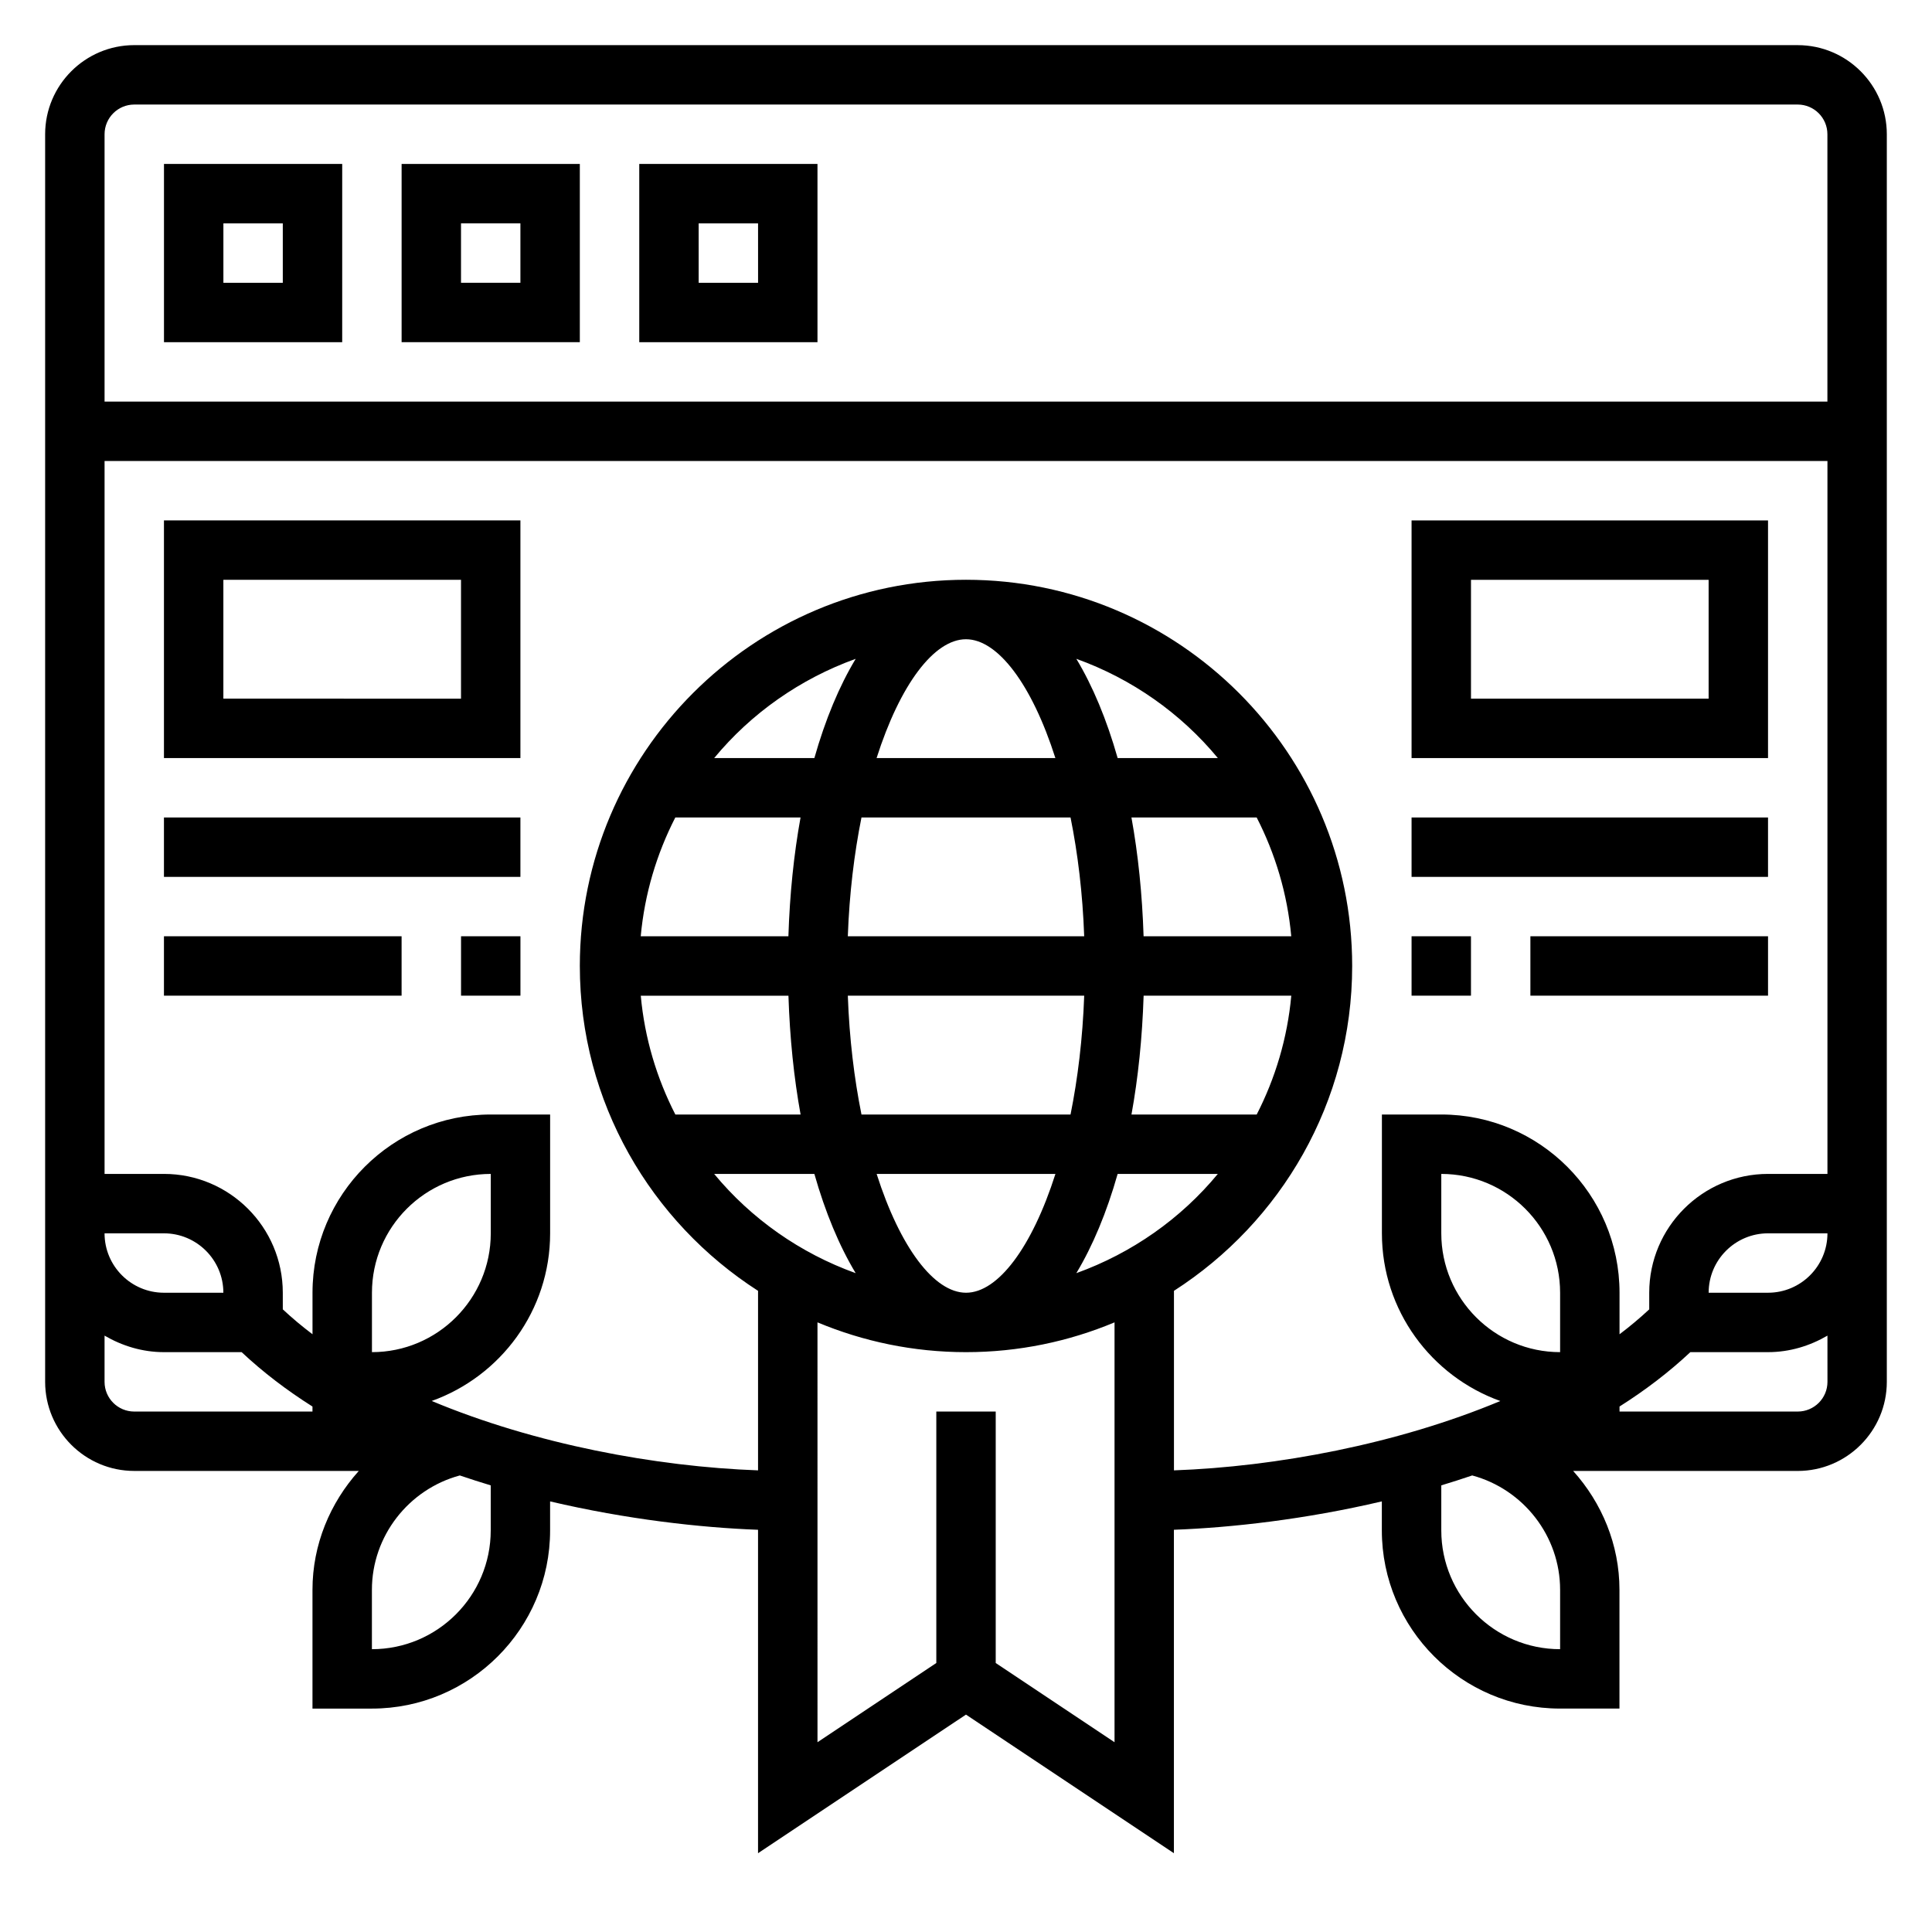 <?xml version="1.0" encoding="UTF-8"?>
<!-- Uploaded to: SVG Repo, www.svgrepo.com, Generator: SVG Repo Mixer Tools -->
<svg fill="#000000" width="800px" height="800px" version="1.1" viewBox="144 144 512 512" xmlns="http://www.w3.org/2000/svg">
 <g>
  <path d="m620.41 155.96h-440.83c-13.02 0-23.617 10.598-23.617 23.617v330.62c0 13.02 10.598 23.617 23.617 23.617h59.504c-7.606 8.465-12.273 19.523-12.273 31.492v31.488h15.742c26.047 0 47.23-21.184 47.23-47.23v-7.676c20.316 4.769 39.855 6.957 55.105 7.519v85.711l55.105-36.73 55.105 36.73v-85.715c15.25-0.559 34.785-2.746 55.105-7.519v7.676c0 26.047 21.184 47.23 47.23 47.23h15.742v-31.488c0-11.965-4.668-23.027-12.273-31.488l59.508 0.004c13.02 0 23.617-10.598 23.617-23.617v-330.62c0-13.02-10.598-23.617-23.617-23.617zm-440.83 15.746h440.83c4.344 0 7.871 3.527 7.871 7.871v70.848h-456.57v-70.848c0-4.344 3.527-7.871 7.871-7.871zm0 346.37c-4.344 0-7.871-3.527-7.871-7.871v-12.25c4.652 2.707 9.98 4.379 15.742 4.379h20.586c5.707 5.352 12.012 10.137 18.773 14.414v1.328zm-7.871-47.23h15.742c8.684 0 15.742 7.062 15.742 15.742h-15.742c-8.684 0-15.742-7.059-15.742-15.742zm102.34 78.719c0 17.367-14.121 31.488-31.488 31.488v-15.742c0-14.227 9.715-26.633 23.293-30.301 2.723 0.93 5.457 1.801 8.195 2.629zm155.19-68.164c4.352-7.234 8.055-16.105 10.949-26.301h26.551c-9.805 11.863-22.746 20.98-37.5 26.301zm-52.922-26.301h47.383c-6.211 19.469-15.23 31.488-23.688 31.488-8.457 0-17.484-12.02-23.695-31.488zm55.008-47.23c-0.41 11.391-1.707 21.973-3.621 31.488h-55.402c-1.922-9.516-3.211-20.098-3.621-31.488zm-62.645-15.746c0.41-11.391 1.707-21.973 3.621-31.488h55.402c1.922 9.516 3.211 20.098 3.621 31.488zm108.36 47.234h-33.188c1.77-9.738 2.859-20.316 3.219-31.488h39.133c-1.027 11.258-4.238 21.875-9.164 31.488zm-29.977-47.234c-0.363-11.172-1.449-21.75-3.219-31.488h33.188c4.93 9.613 8.141 20.23 9.164 31.488zm-6.875-47.23c-2.898-10.195-6.59-19.066-10.949-26.301 14.754 5.312 27.695 14.438 37.504 26.301zm-16.5 0h-47.383c6.211-19.469 15.23-31.488 23.688-31.488s17.484 12.02 23.695 31.488zm-63.871 0h-26.551c9.809-11.863 22.758-20.98 37.504-26.301-4.363 7.234-8.059 16.105-10.953 26.301zm-36.852 15.742h33.188c-1.77 9.738-2.859 20.316-3.219 31.488h-39.133c1.027-11.254 4.238-21.875 9.164-31.488zm29.98 47.234c0.363 11.172 1.449 21.75 3.219 31.488h-33.188c-4.93-9.613-8.141-20.23-9.164-31.488zm6.871 47.23c2.898 10.195 6.59 19.066 10.949 26.301-14.754-5.312-27.695-14.438-37.504-26.301zm48.059 129.61v-66.637h-15.742v66.637l-31.488 20.996-0.004-111.27c12.125 5.07 25.422 7.898 39.363 7.898s27.238-2.824 39.359-7.894v111.27zm149.57-3.66c-17.367 0-31.488-14.121-31.488-31.488v-11.926c2.738-0.828 5.473-1.699 8.195-2.629 13.582 3.668 23.293 16.074 23.293 30.301zm0-78.719c-17.367 0-31.488-14.121-31.488-31.488v-15.742c17.367 0 31.488 14.121 31.488 31.488zm62.977 15.742h-47.23v-1.332c6.762-4.273 13.066-9.07 18.773-14.414l20.586 0.004c5.762 0 11.09-1.668 15.742-4.375l0.004 12.246c0 4.344-3.527 7.871-7.875 7.871zm-23.613-31.488c0-8.684 7.062-15.742 15.742-15.742h15.742c0 8.684-7.062 15.742-15.742 15.742zm15.742-31.488c-17.367 0-31.488 14.121-31.488 31.488v4.41c-2.465 2.297-5.086 4.496-7.871 6.598v-11.008c0-26.047-21.184-47.23-47.23-47.23h-15.742v31.488c0 20.477 13.121 37.895 31.379 44.438-27.375 11.445-59.453 17.41-86.488 18.379v-47.578c28.355-18.215 47.23-49.965 47.23-86.098 0-56.426-45.91-102.34-102.34-102.34-56.426 0-102.34 45.91-102.34 102.34 0 36.133 18.879 67.879 47.23 86.098v47.578c-27.031-0.977-59.109-6.934-86.48-18.391 18.258-6.531 31.379-23.953 31.379-44.426v-31.488h-15.742c-26.047 0-47.23 21.184-47.23 47.23v11.004c-2.785-2.102-5.406-4.297-7.871-6.598l-0.004-4.406c0-17.367-14.121-31.488-31.488-31.488h-15.742v-188.93h456.58v188.93zm-369.98 47.234v-15.742c0-17.367 14.121-31.488 31.488-31.488v15.742c0 17.363-14.125 31.488-31.488 31.488z"/>
  <path d="m234.69 187.45h-47.234v47.23h47.23zm-15.746 31.488h-15.742v-15.742h15.742z"/>
  <path d="m297.66 187.45h-47.23v47.23h47.23zm-15.746 31.488h-15.742v-15.742h15.742z"/>
  <path d="m360.64 187.45h-47.23v47.23h47.23zm-15.742 31.488h-15.742l-0.004-15.742h15.742z"/>
  <path d="m187.45 344.89h94.465v-62.977h-94.465zm15.746-47.23h62.977v31.488l-62.977-0.004z"/>
  <path d="m187.45 360.64h94.465v15.742h-94.465z"/>
  <path d="m266.18 392.12h15.742v15.742h-15.742z"/>
  <path d="m187.45 392.12h62.977v15.742h-62.977z"/>
  <path d="m518.08 281.92v62.977h94.465v-62.977zm78.723 47.23h-62.977v-31.488h62.977z"/>
  <path d="m518.08 360.64h94.465v15.742h-94.465z"/>
  <path d="m518.08 392.12h15.742v15.742h-15.742z"/>
  <path d="m549.57 392.12h62.977v15.742h-62.977z"/>
 </g>
</svg>